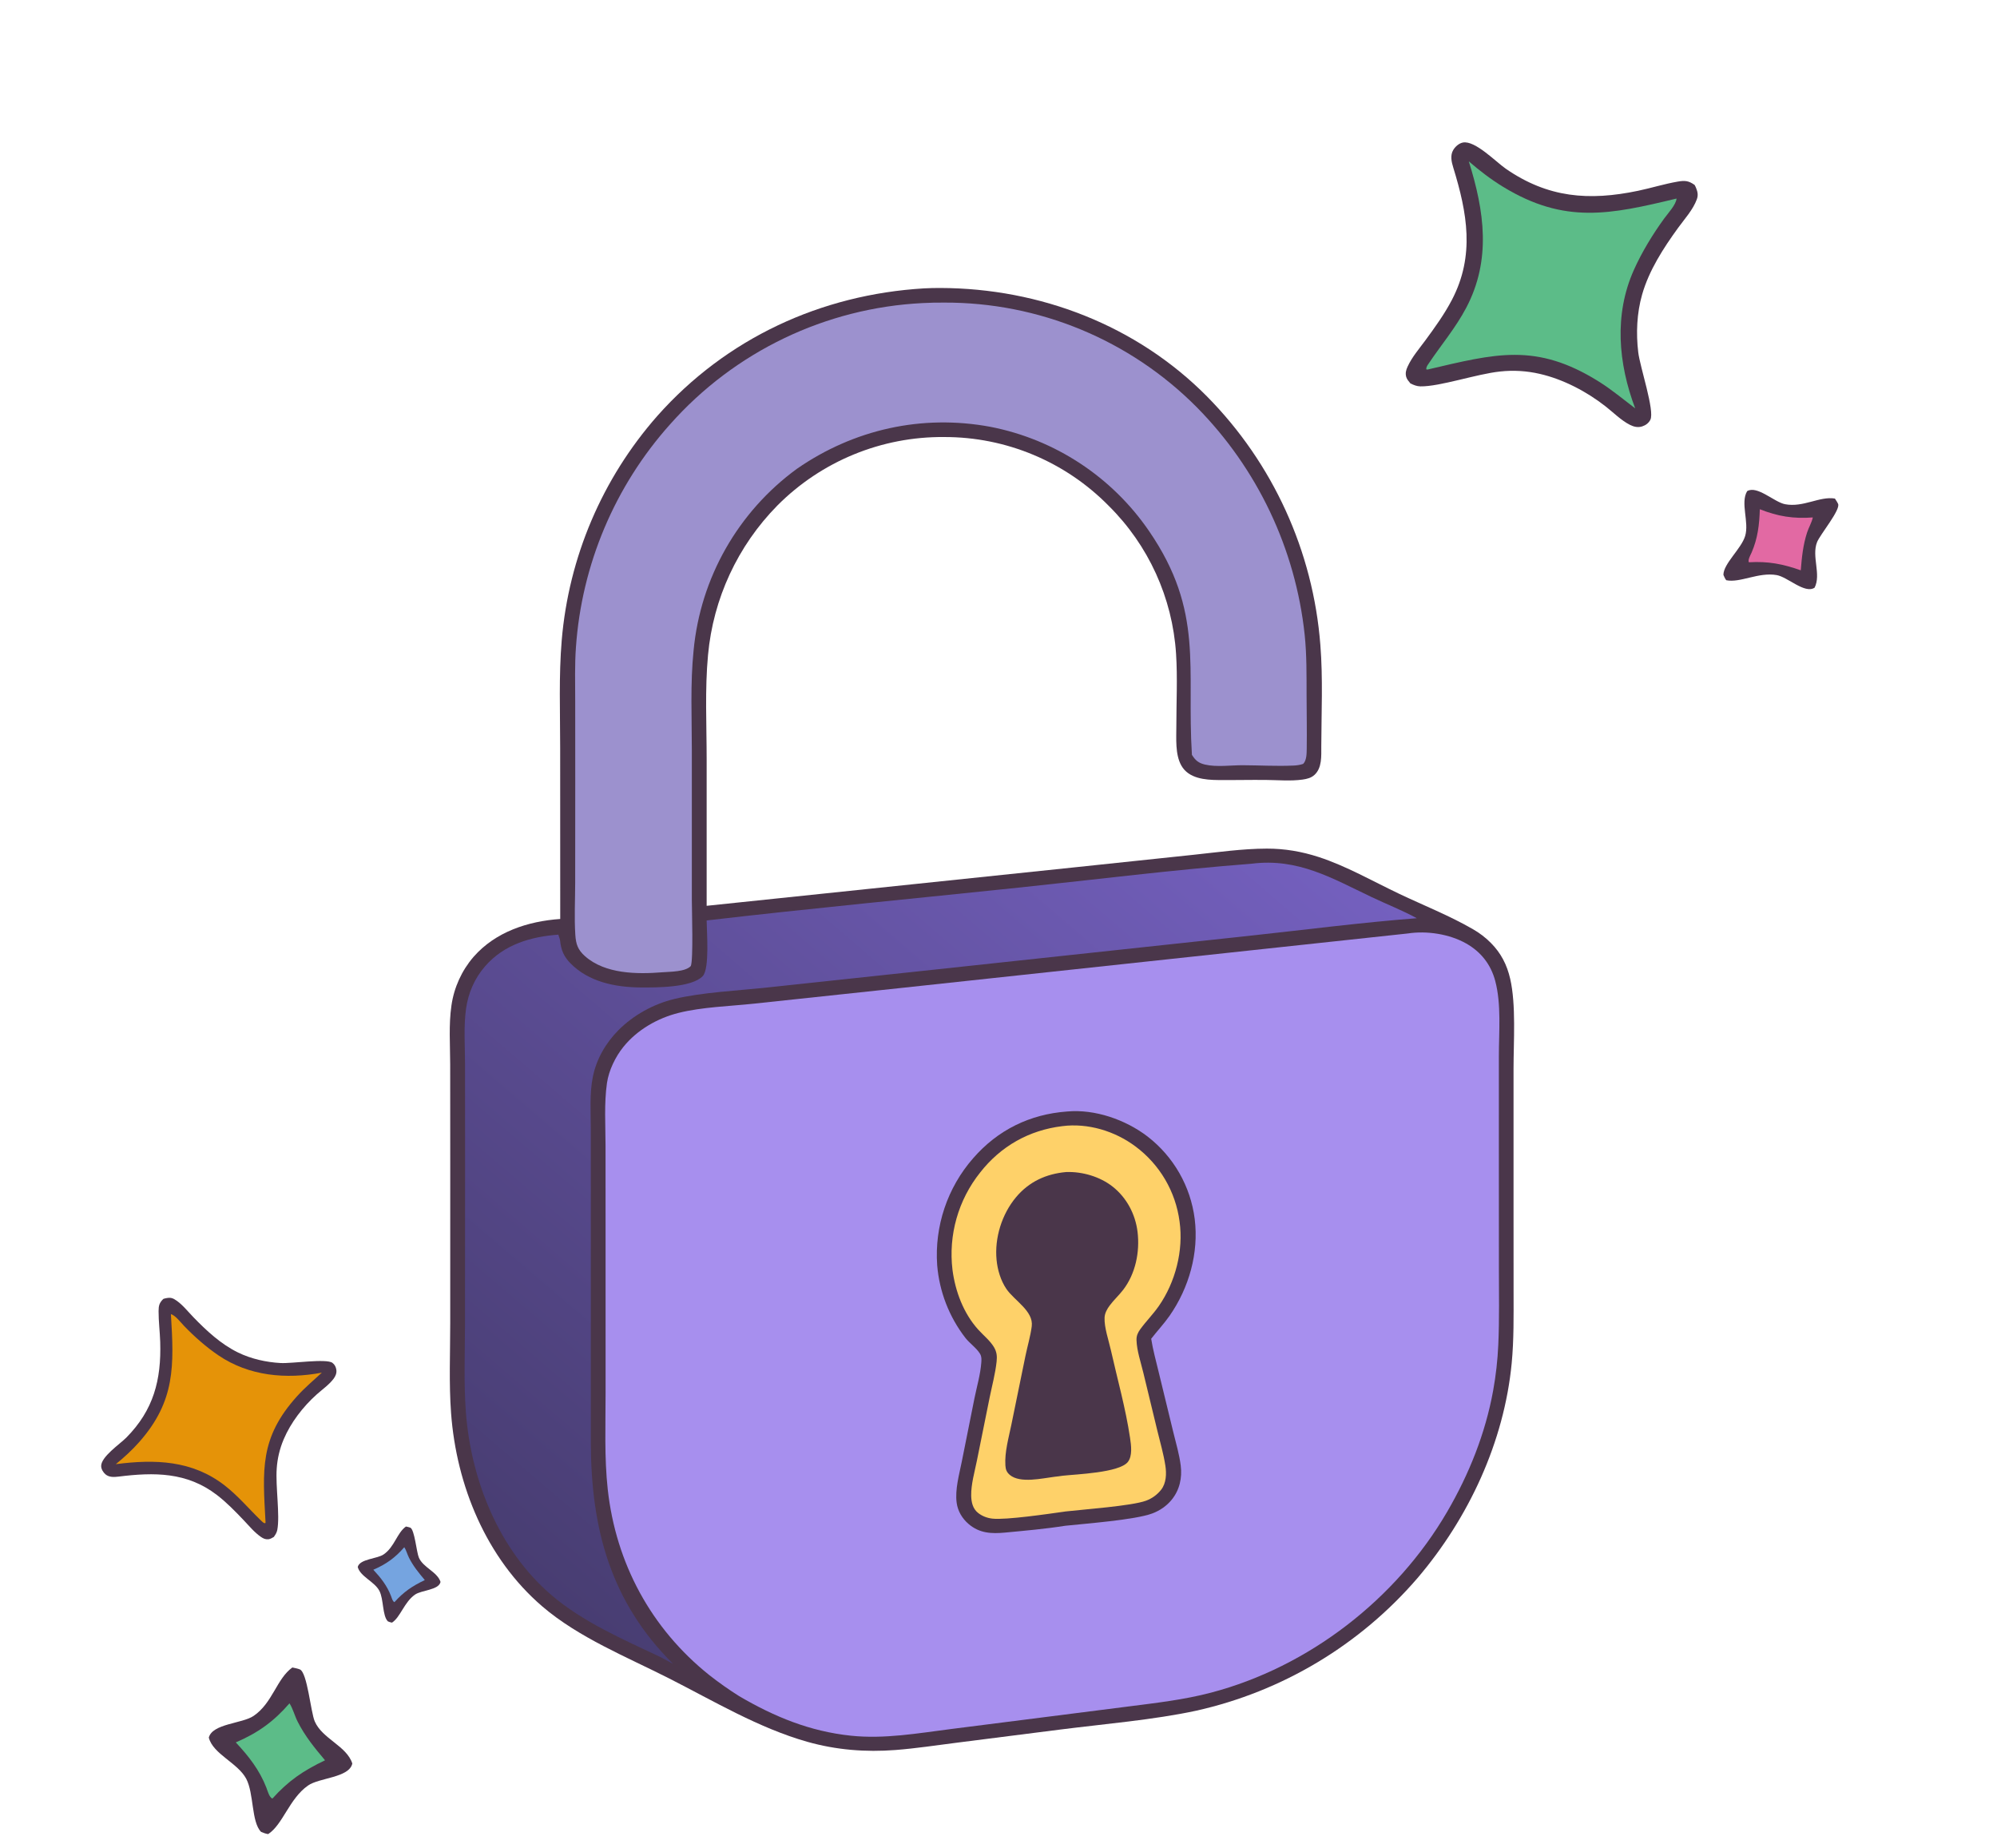 <svg width="214" height="198" viewBox="0 0 214 198" fill="none" xmlns="http://www.w3.org/2000/svg">
<path d="M99.013 30.896C99.602 30.865 100.192 30.85 100.782 30.854C111.439 30.885 121.787 34.85 129.335 42.466C136.413 49.625 140.72 59.064 141.491 69.102C141.777 72.678 141.602 76.381 141.59 79.971C141.586 80.988 141.683 82.26 140.867 83.015C140.508 83.347 140.059 83.456 139.586 83.523C138.32 83.702 136.911 83.573 135.63 83.562C133.941 83.547 132.251 83.588 130.563 83.573C129.131 83.56 127.369 83.413 126.587 82.01C125.921 80.817 126.059 79.121 126.058 77.797C126.057 75.231 126.194 72.599 126.027 70.042C125.642 64.051 123.072 58.41 118.804 54.188C114.156 49.461 107.799 46.806 101.17 46.824C94.468 46.764 88.025 49.411 83.299 54.165C79.049 58.482 76.425 64.137 75.873 70.17C75.526 73.859 75.726 77.667 75.726 81.372L75.726 97.047L115.382 92.901L127.845 91.587C130.461 91.313 133.121 90.925 135.751 90.919C137.661 90.915 139.487 91.229 141.302 91.817C144.248 92.772 147.131 94.427 149.934 95.759C152.54 96.997 155.332 98.103 157.828 99.544C158.54 99.955 159.184 100.438 159.763 101.023C160.853 102.124 161.488 103.366 161.834 104.871C162.474 107.661 162.192 111.59 162.192 114.492L162.192 129.244L162.196 138.47C162.196 140.997 162.236 143.526 161.995 146.044C161.184 154.494 157.385 162.633 151.908 169.065C145.736 176.238 137.412 181.226 128.176 183.285C123.667 184.259 118.27 184.711 113.629 185.301L102.519 186.713C100.344 186.988 98.154 187.324 95.969 187.493C92.77 187.741 89.608 187.49 86.515 186.615C81.33 185.149 76.521 182.271 71.738 179.842C67.173 177.524 62.006 175.454 58.095 172.094C52.107 166.95 48.913 159.166 48.337 151.4C48.102 148.226 48.246 144.958 48.246 141.774L48.248 124.991L48.242 114.041C48.239 111.978 48.076 109.774 48.376 107.735C48.65 105.807 49.471 103.997 50.742 102.521C53.092 99.835 56.565 98.701 60.034 98.458L60.028 80.142C60.028 76.313 59.873 72.42 60.194 68.605C60.943 59.699 64.534 51.27 70.439 44.562C77.825 36.246 87.965 31.557 99.013 30.896Z" fill="#4A364A"/>
<path d="M150.862 100.011C152.895 99.698 155.326 100.067 157.124 101.088C158.711 101.989 159.767 103.34 160.234 105.108C160.896 107.618 160.619 110.56 160.62 113.152L160.619 122.414L160.623 135.804C160.624 138.562 160.682 141.332 160.558 144.086C160.485 145.727 160.301 147.36 160.009 148.976C159.175 153.584 157.423 157.953 155.069 161.989C149.621 171.335 140.245 178.602 129.754 181.354C126.874 182.11 123.947 182.443 121.002 182.82L111.594 184.017L101.885 185.25C98.342 185.704 94.769 186.335 91.189 185.961C86.784 185.5 82.99 183.936 79.205 181.72C78.1 181.024 77.032 180.271 76.005 179.465C69.775 174.488 65.996 167.485 65.126 159.564C64.753 156.16 64.896 152.67 64.895 149.25L64.894 133.527L64.89 122.762C64.886 120.56 64.73 118.227 65.041 116.05C65.237 114.68 65.951 113.213 66.819 112.143C68.288 110.329 70.465 109.085 72.713 108.521C75.24 107.887 78.21 107.808 80.819 107.528L96.875 105.816L150.862 100.011Z" fill="#A78FEE"/>
<path d="M114.357 119.085C117.335 118.812 120.626 119.966 122.972 121.764C125.765 123.921 127.583 127.101 128.026 130.601C128.477 134.239 127.419 137.968 125.339 140.962C124.733 141.834 124.009 142.596 123.362 143.434C123.548 144.622 123.879 145.808 124.159 146.978L125.73 153.435C126.018 154.609 126.375 155.812 126.527 157.013C126.693 158.33 126.413 159.628 125.565 160.673C125.018 161.347 124.297 161.841 123.487 162.147C121.654 162.839 116.328 163.237 114.142 163.47C112.029 163.806 109.845 163.995 107.714 164.198C106.259 164.337 104.964 164.283 103.791 163.276C103.106 162.687 102.633 161.896 102.515 160.994C102.329 159.576 102.787 157.996 103.063 156.611L104.431 149.776C104.682 148.548 105.066 147.241 105.156 145.992C105.181 145.656 105.202 145.345 105.021 145.046C104.633 144.405 103.911 143.932 103.445 143.331C101.712 141.087 100.665 138.389 100.43 135.563C100.133 131.377 101.522 127.246 104.287 124.089C106.926 121.058 110.364 119.374 114.357 119.085Z" fill="#4A364A"/>
<path d="M113.83 120.655C116.58 120.3 119.465 121.177 121.669 122.822C124.278 124.756 125.988 127.67 126.405 130.891C126.835 133.975 125.957 137.368 124.186 139.919C123.579 140.794 122.819 141.552 122.193 142.413C121.929 142.777 121.776 143.115 121.789 143.572C121.82 144.707 122.251 145.951 122.516 147.056L124.026 153.298C124.325 154.525 124.687 155.773 124.881 157.02C125.014 157.881 124.986 158.894 124.429 159.608C124.007 160.145 123.444 160.552 122.803 160.785C121.287 161.346 116.083 161.718 114.158 161.939C114.118 161.946 114.078 161.954 114.038 161.959C112.381 162.191 107.818 162.865 106.352 162.705C105.793 162.644 105.255 162.442 104.812 162.092C104.242 161.642 104.086 160.938 104.074 160.24C104.053 159.028 104.441 157.706 104.68 156.517L106.05 149.732C106.308 148.469 106.661 147.155 106.798 145.876C106.86 145.301 106.816 144.846 106.518 144.34C106.103 143.635 105.358 143.046 104.811 142.436C103.247 140.693 102.372 138.359 102.071 136.062C101.618 132.328 102.683 128.568 105.028 125.628C107.238 122.8 110.277 121.087 113.83 120.655Z" fill="#FED169"/>
<path d="M114.256 125.571C115.98 125.512 117.858 126.056 119.221 127.125C120.733 128.309 121.678 130.102 121.903 132C122.156 134.138 121.685 136.457 120.365 138.184C119.912 138.777 119.345 139.286 118.904 139.885C118.63 140.255 118.388 140.694 118.367 141.164C118.319 142.211 118.804 143.588 119.038 144.633C119.736 147.744 120.63 150.905 121.098 154.057C121.213 154.825 121.378 156.002 120.85 156.645C119.909 157.792 115.338 157.945 113.873 158.109C113.594 158.159 113.306 158.183 113.025 158.218C111.719 158.376 109.32 158.957 108.216 158.023C107.876 157.735 107.768 157.45 107.739 157.008C107.644 155.586 108.094 154.032 108.378 152.644L109.884 145.289C110.099 144.241 110.425 143.162 110.562 142.104C110.775 140.46 108.69 139.343 107.842 138.089C107.236 137.193 106.897 136.058 106.793 134.984C106.564 132.632 107.358 130.088 108.871 128.277C110.269 126.603 112.107 125.761 114.256 125.571Z" fill="#4A364A"/>
<path d="M98.88 32.47C99.639 32.431 100.399 32.414 101.159 32.42C111.32 32.378 121.074 36.413 128.237 43.62C134.746 50.203 138.827 58.801 139.81 68.006C140.036 70.17 140.008 72.322 140.014 74.494C140.02 76.407 140.059 78.326 140.03 80.238C140.022 80.735 140.022 81.48 139.645 81.844C139.296 81.959 138.971 82.006 138.605 82.022C136.809 82.104 134.974 81.993 133.173 81.986C131.897 81.981 130.372 82.205 129.134 81.917C128.433 81.754 128.104 81.472 127.727 80.872C127.142 71.546 129.055 65.549 123.141 56.909C119.16 51.088 113.045 47.071 106.122 45.727C98.796 44.369 91.502 46.001 85.398 50.227C79.09 54.83 75.059 61.916 74.326 69.69C73.962 73.218 74.138 76.849 74.138 80.394L74.138 96.458C74.138 97.488 74.311 102.855 74.026 103.5C73.443 104.128 71.814 104.102 70.972 104.169C68.267 104.387 64.861 104.36 62.696 102.45C61.929 101.774 61.716 101.161 61.651 100.15C61.532 98.322 61.635 96.424 61.637 94.59L61.644 83.71L61.639 75.075C61.638 73.17 61.58 71.246 61.718 69.345C62.334 60.488 65.882 52.087 71.801 45.468C78.713 37.67 88.473 32.985 98.88 32.47Z" fill="#9C91CE"/>
<path d="M134.11 92.539C139.094 91.907 142.723 94.084 146.992 96.115C148.59 96.874 150.275 97.532 151.826 98.377C145.799 98.841 139.781 99.626 133.77 100.273L100.519 103.843L82.179 105.804C79.088 106.134 75.192 106.321 72.263 107.029C70.035 107.568 67.884 108.748 66.266 110.379C64.903 111.754 63.906 113.483 63.526 115.39C63.172 117.157 63.306 119.079 63.309 120.876L63.312 127.902L63.315 154.665C63.349 163.805 65.434 171.622 72.127 178.267L70.867 177.581C66.812 175.656 62.475 173.805 59.046 170.855C53.441 166.035 50.468 158.547 49.923 151.283C49.688 148.134 49.828 144.898 49.83 141.741L49.839 124.931L49.833 113.999C49.832 112.065 49.673 109.999 49.94 108.088C50.179 106.375 50.856 104.816 51.997 103.509C54.017 101.193 56.874 100.351 59.839 100.138C59.854 100.197 59.865 100.257 59.884 100.315C59.945 100.5 60.004 100.606 60.024 100.807C60.125 101.79 60.431 102.496 61.129 103.207C63.09 105.206 65.936 105.773 68.632 105.795C70.341 105.81 74.134 105.817 75.306 104.579C76.061 103.782 75.731 99.764 75.725 98.617C86.868 97.32 98.05 96.264 109.208 95.094C117.496 94.226 125.803 93.177 134.11 92.539Z" fill="url(#paint0_linear_903_8989)"/>
<path d="M181.595 19.813C181.69 19.994 181.693 19.986 181.757 20.147C181.926 20.571 181.993 20.912 181.836 21.349C181.439 22.453 180.511 23.47 179.825 24.415C178.248 26.591 176.712 28.957 175.969 31.565C175.402 33.551 175.31 35.709 175.556 37.752C175.744 39.326 177.335 44.006 176.856 44.968C176.678 45.324 176.36 45.559 175.985 45.682C175.529 45.831 175.083 45.729 174.667 45.519C173.725 45.042 172.884 44.19 172.055 43.541C170.03 41.954 167.518 40.632 165 40.056C163.608 39.733 162.172 39.648 160.752 39.803C158.248 40.061 154.288 41.432 152.209 41.395C151.817 41.388 151.495 41.249 151.146 41.084C150.977 40.878 150.763 40.644 150.691 40.383C150.58 39.975 150.67 39.649 150.84 39.278C151.303 38.266 152.075 37.372 152.732 36.48C153.766 35.074 154.789 33.66 155.598 32.107C158.063 27.374 157.229 22.815 155.732 17.951C155.545 17.345 155.385 16.657 155.728 16.075C155.943 15.709 156.343 15.35 156.769 15.27C158.074 15.026 160.286 17.332 161.356 18.073C165.872 21.2 170.269 21.543 175.54 20.44C176.957 20.143 178.35 19.705 179.777 19.458C180.552 19.324 180.943 19.354 181.595 19.813Z" fill="#4A364A"/>
<path d="M179.66 21.272C179.618 21.916 178.72 22.881 178.342 23.402C177.106 25.104 175.949 26.996 175.09 28.915C172.946 33.705 173.41 38.933 175.228 43.753C173.946 42.782 172.733 41.76 171.366 40.902C164.574 36.639 160.192 37.916 152.957 39.597L152.842 39.568C152.822 39.306 152.98 39.126 153.125 38.91C154.467 36.911 155.978 35.14 157.115 32.986C159.829 27.845 159.067 22.618 157.398 17.289C158.565 18.294 159.772 19.224 161.089 20.026C167.691 24.043 172.571 22.977 179.66 21.272Z" fill="#5CBC88"/>
<path d="M196.63 53.414C196.745 53.596 196.885 53.79 196.971 53.987C197.25 54.63 195.042 57.264 194.717 58.086C194.113 59.618 195.182 61.541 194.452 62.965C193.396 63.655 191.577 61.82 190.389 61.614C188.439 61.275 186.469 62.475 184.985 62.164C184.846 61.983 184.77 61.8 184.682 61.59C184.688 60.385 186.592 58.806 187.01 57.43C187.464 55.935 186.474 53.892 187.225 52.621C188.3 51.978 190.125 53.798 191.287 54.02C193.249 54.395 194.979 53.143 196.63 53.414Z" fill="#4A364A"/>
<path d="M194.263 55.438C194.152 55.969 193.82 56.523 193.649 57.052C193.207 58.424 193.09 59.68 192.971 61.102C191.009 60.414 189.486 60.124 187.409 60.24C187.279 59.979 187.59 59.459 187.703 59.199C188.361 57.682 188.535 56.199 188.584 54.56C190.522 55.327 192.187 55.594 194.263 55.438Z" fill="#E269A3"/>
<path d="M17.499 139.168C17.646 139.121 17.64 139.118 17.769 139.091C18.107 139.021 18.37 139.016 18.675 139.191C19.446 139.632 20.081 140.458 20.696 141.094C22.11 142.556 23.671 144.013 25.517 144.91C26.923 145.594 28.52 145.947 30.075 146.034C31.273 146.1 34.971 145.531 35.625 146.015C35.868 146.195 36.001 146.463 36.043 146.758C36.094 147.118 35.959 147.437 35.747 147.72C35.268 148.359 34.522 148.874 33.929 149.406C32.479 150.706 31.163 152.404 30.401 154.206C29.978 155.201 29.725 156.26 29.653 157.339C29.516 159.24 30.016 162.372 29.714 163.917C29.657 164.208 29.511 164.43 29.342 164.669C29.167 164.767 28.964 164.896 28.76 164.915C28.441 164.945 28.21 164.834 27.956 164.659C27.262 164.18 26.698 163.487 26.119 162.88C25.207 161.923 24.289 160.974 23.238 160.167C20.034 157.706 16.525 157.727 12.703 158.202C12.226 158.261 11.692 158.29 11.303 157.958C11.059 157.749 10.844 157.404 10.841 157.075C10.831 156.071 12.841 154.725 13.534 154.025C16.46 151.071 17.296 147.839 17.168 143.764C17.133 142.668 16.99 141.573 16.994 140.477C16.997 139.881 17.07 139.593 17.499 139.168Z" fill="#4A364A"/>
<path d="M18.315 140.799C18.789 140.915 19.39 141.712 19.728 142.062C20.834 143.208 22.092 144.32 23.409 145.213C26.697 147.442 30.656 147.785 34.488 147.065C33.596 147.893 32.674 148.662 31.854 149.568C27.782 154.069 28.156 157.504 28.456 163.119L28.419 163.201C28.221 163.182 28.108 163.04 27.966 162.904C26.652 161.64 25.532 160.28 24.076 159.148C20.601 156.447 16.605 156.327 12.412 156.869C13.315 156.131 14.167 155.354 14.938 154.478C18.803 150.086 18.651 146.308 18.315 140.799Z" fill="#E59308"/>
<path d="M43.501 163.55C43.651 163.584 43.819 163.611 43.962 163.668C44.427 163.853 44.635 166.3 44.885 166.88C45.35 167.961 46.86 168.397 47.208 169.486C47.02 170.368 45.174 170.354 44.468 170.848C43.309 171.659 42.915 173.258 42.007 173.848C41.845 173.826 41.714 173.772 41.564 173.71C40.96 173.096 41.13 171.337 40.649 170.43C40.126 169.443 38.595 168.907 38.335 167.884C38.556 167.017 40.397 167.02 41.098 166.547C42.281 165.749 42.528 164.244 43.501 163.55Z" fill="#4A364A"/>
<path d="M43.325 165.766C43.536 166.09 43.646 166.539 43.827 166.893C44.294 167.811 44.867 168.506 45.523 169.287C44.182 169.926 43.264 170.546 42.27 171.651C42.073 171.584 41.968 171.164 41.895 170.976C41.465 169.876 40.805 169.036 40.005 168.181C41.373 167.594 42.351 166.891 43.325 165.766Z" fill="#75A4E0"/>
<path d="M31.329 178.652C31.589 178.711 31.881 178.759 32.128 178.857C32.935 179.178 33.294 183.419 33.727 184.425C34.534 186.298 37.151 187.053 37.754 188.941C37.428 190.469 34.229 190.445 33.005 191.302C30.997 192.707 30.314 195.479 28.739 196.502C28.459 196.464 28.233 196.37 27.973 196.262C26.925 195.199 27.22 192.149 26.386 190.577C25.479 188.866 22.827 187.937 22.376 186.165C22.759 184.662 25.95 184.668 27.165 183.848C29.216 182.464 29.642 179.855 31.329 178.652Z" fill="#4A364A"/>
<path d="M31.022 182.493C31.388 183.056 31.579 183.833 31.892 184.447C32.7 186.037 33.694 187.243 34.831 188.596C32.508 189.704 30.917 190.779 29.194 192.694C28.852 192.577 28.671 191.85 28.543 191.523C27.797 189.616 26.654 188.162 25.267 186.679C27.639 185.661 29.334 184.443 31.022 182.493Z" fill="#5CBC88"/>
<defs>
<linearGradient id="paint0_linear_903_8989" x1="49.314" y1="162.296" x2="124.152" y2="74.801" gradientUnits="userSpaceOnUse">
<stop stop-color="#483D72"/>
<stop offset="1" stop-color="#7460BF"/>
</linearGradient>
</defs>
</svg>
